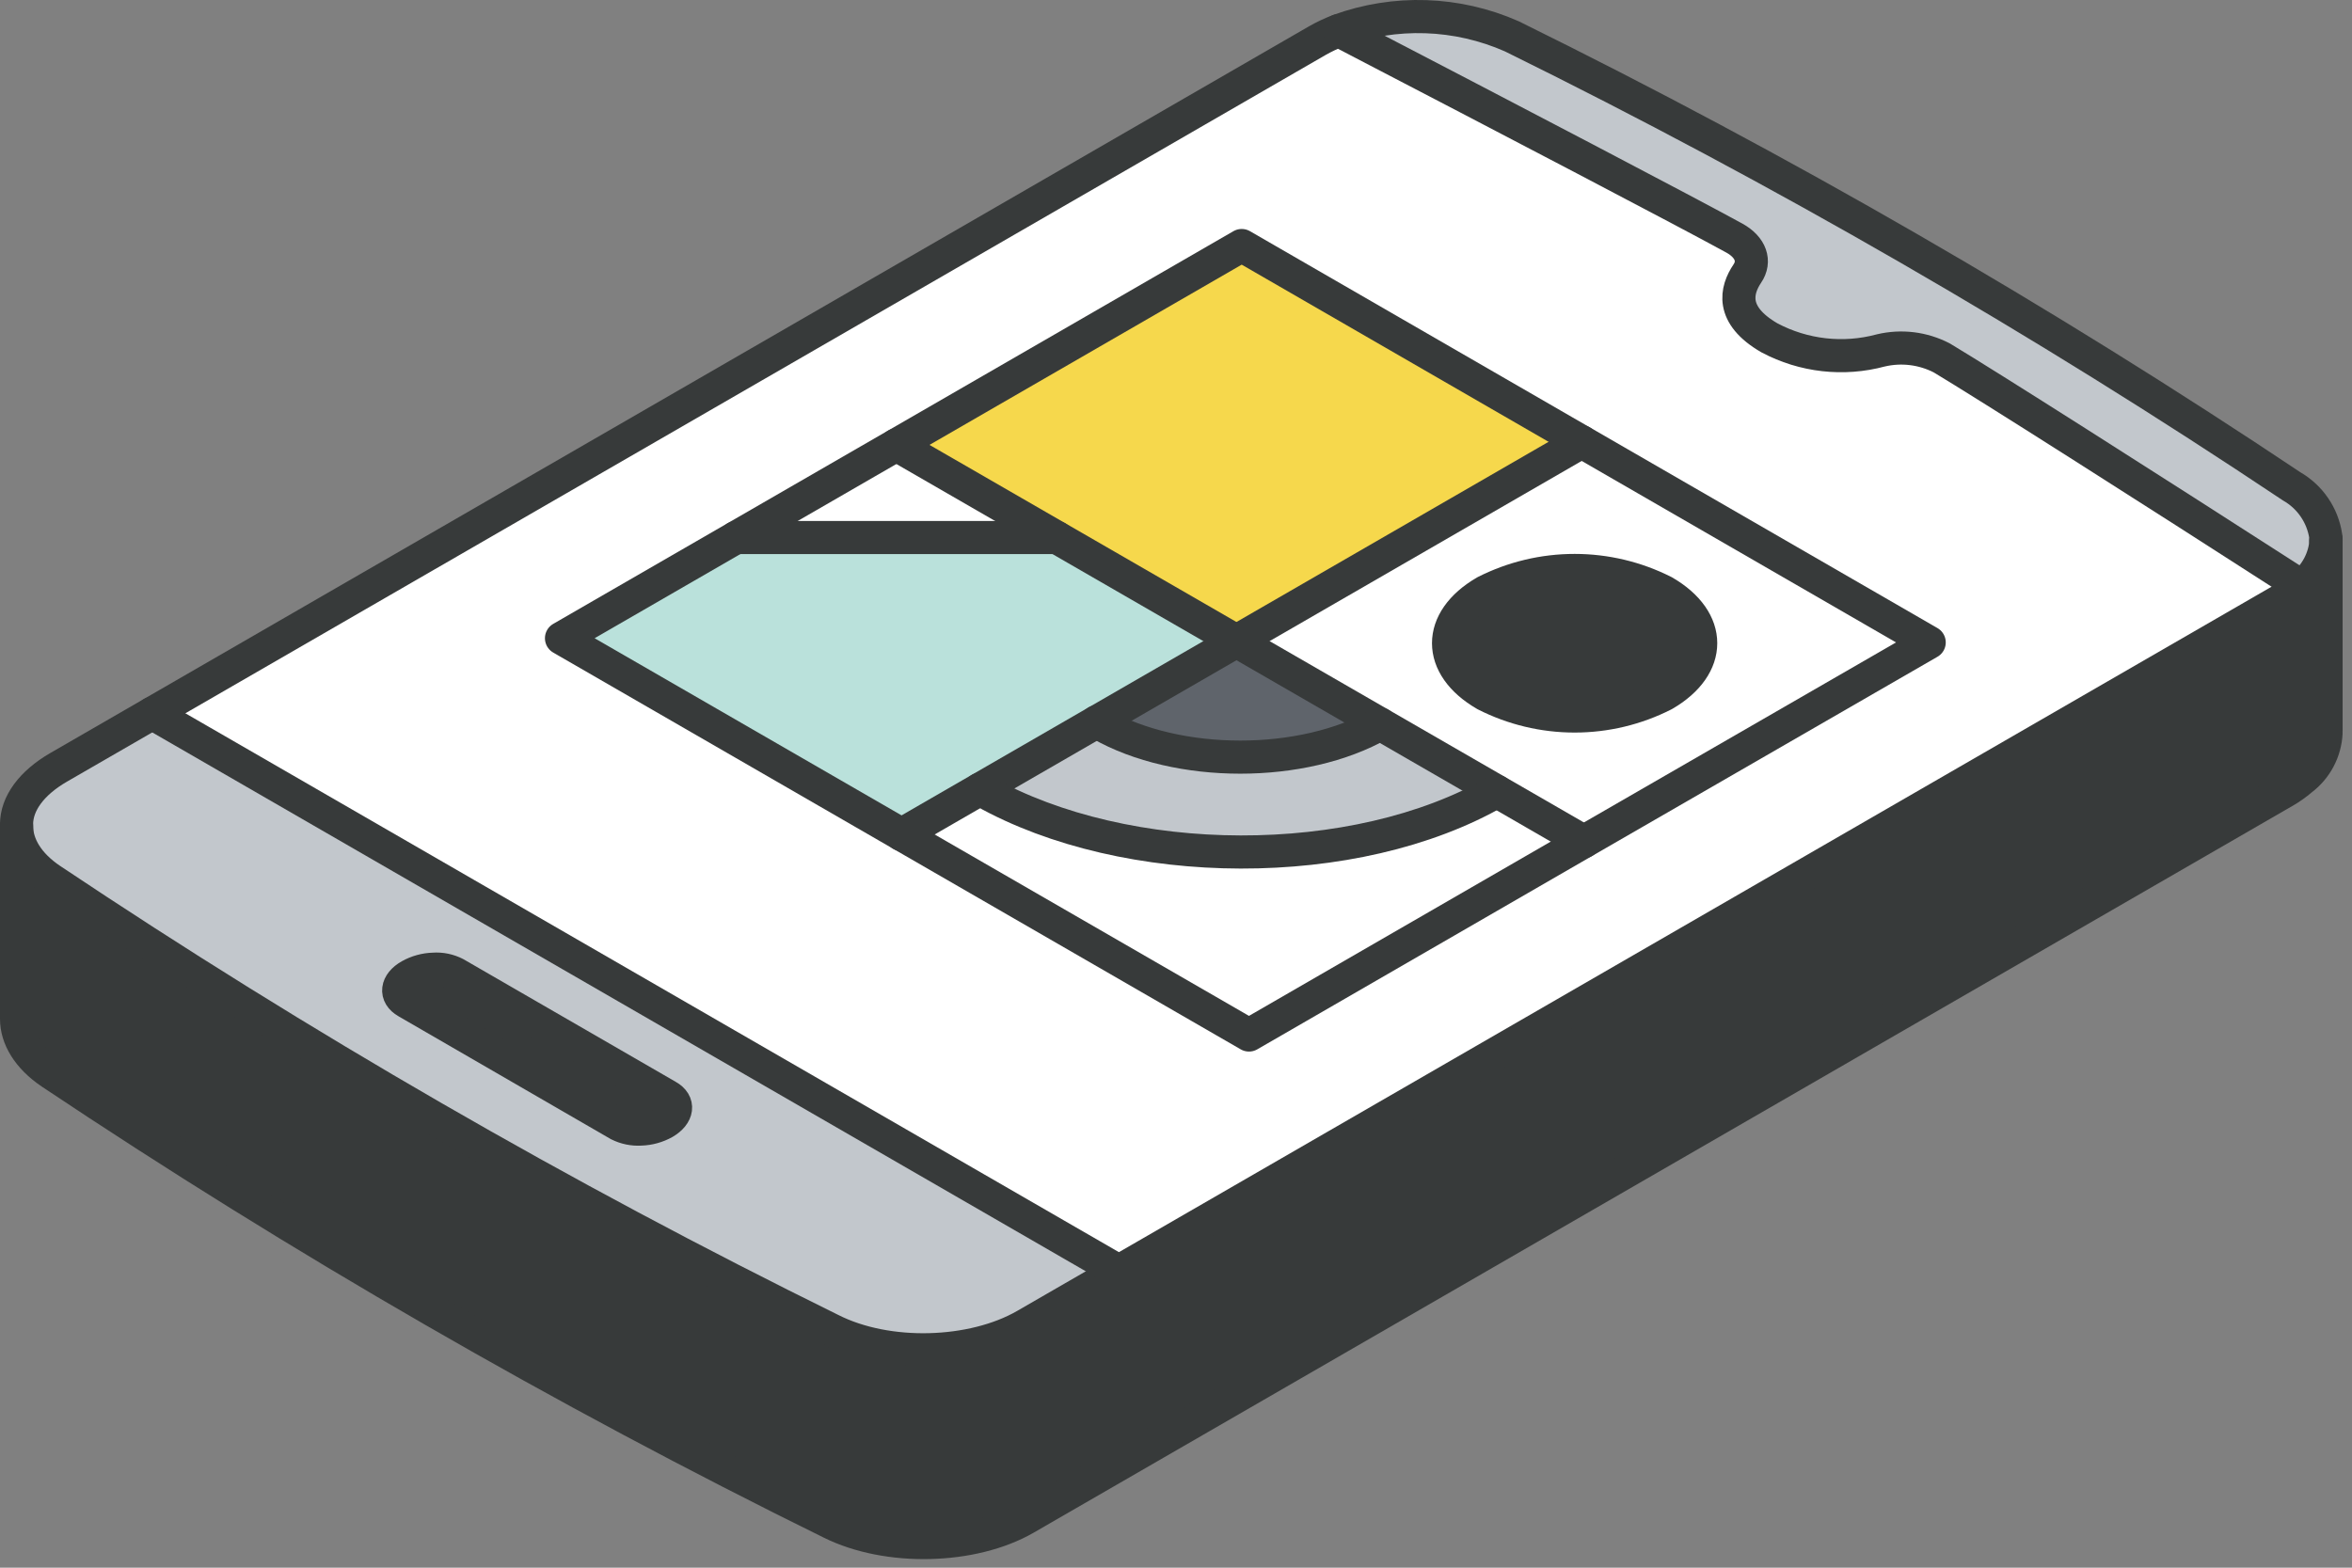 <svg width="213" height="142" viewBox="0 0 213 142" fill="none" xmlns="http://www.w3.org/2000/svg">
<rect x="0" y="0" width="213" height="142" fill="#808080" stroke="none"/>
<g clip-path="url(#clip0_170_863)">
<path d="M210.64 48.56C210.64 48.62 210.64 48.68 210.64 48.73C210.645 48.787 210.645 48.844 210.64 48.9C210.592 49.715 210.369 50.511 209.986 51.232C209.603 51.953 209.069 52.584 208.42 53.08C208.42 53.08 179.9 34.83 175.83 32.39C174.131 31.511 172.173 31.269 170.31 31.71C166.924 32.623 163.318 32.216 160.22 30.57C156.64 28.49 157.22 26.24 158.22 24.75C158.97 23.64 158.55 22.38 157.07 21.55C152.83 19.22 137.27 11.06 121.23 2.74C126.329 0.89 131.945 1.076 136.91 3.26C161.317 15.286 184.908 28.902 207.53 44.02C208.36 44.491 209.071 45.144 209.61 45.931C210.149 46.718 210.501 47.617 210.64 48.56Z" fill="#C2C7CC"/>
<path d="M208.43 53.11C209.079 52.614 209.613 51.984 209.996 51.262C210.379 50.541 210.602 49.746 210.65 48.93V66.22C210.655 66.277 210.655 66.334 210.65 66.39C210.608 67.21 210.388 68.01 210.005 68.736C209.621 69.461 209.084 70.094 208.43 70.59C207.942 71.008 207.417 71.38 206.86 71.7L92.86 137.53C88.08 140.28 80.39 140.48 75.26 137.93C50.843 125.905 27.242 112.289 4.61 97.17C2.53 95.76 1.5 94 1.5 92.29V74.81C1.5 76.54 2.5 78.28 4.61 79.68C27.23 94.805 50.821 108.425 75.23 120.45C80.36 123 88.05 122.8 92.83 120.05L206.83 54.22C207.397 53.901 207.932 53.529 208.43 53.11Z" fill="#373A3A"/>
<path d="M208.43 53.11C207.937 53.526 207.408 53.897 206.85 54.22L101.31 115.14L13.79 64.61L119.32 3.68C119.939 3.327 120.584 3.023 121.25 2.77C137.25 11.09 152.85 19.25 157.09 21.58C158.57 22.41 158.99 23.67 158.24 24.78C157.24 26.27 156.65 28.52 160.24 30.6C163.337 32.246 166.944 32.653 170.33 31.74C172.192 31.299 174.151 31.541 175.85 32.42C179.91 34.86 194 43.83 208.43 53.11ZM143.43 76.23L174.7 58.23L112.45 22.24L50.85 57.81L113.11 93.75L143.43 76.23Z" fill="white"/>
<path d="M174.71 58.19L143.44 76.19L112 58.07L143.27 40.07L174.71 58.19ZM150.71 62.92C155.16 60.35 155.16 56.17 150.71 53.6C148.205 52.333 145.437 51.673 142.63 51.673C139.823 51.673 137.055 52.333 134.55 53.6C130.1 56.17 130.1 60.35 134.55 62.92C137.05 64.187 139.813 64.847 142.615 64.847C145.417 64.847 148.18 64.187 150.68 62.92H150.71Z" fill="white"/>
<path d="M150.68 53.6C155.13 56.17 155.13 60.35 150.68 62.92C148.177 64.192 145.408 64.855 142.6 64.855C139.792 64.855 137.024 64.192 134.52 62.92C130.07 60.35 130.07 56.17 134.52 53.6C137.025 52.333 139.793 51.673 142.6 51.673C145.407 51.673 148.175 52.333 150.68 53.6Z" fill="#373A3A"/>
<path d="M143.44 76.23L113.11 93.75L81.64 75.59L88.76 71.48L89.09 71.68C102.01 78.93 122.71 79.08 135.54 71.68L143.44 76.23Z" fill="white"/>
<path d="M143.24 40.02L111.97 58.07L81.18 40.3L112.45 22.24L143.24 40.02Z" fill="#F6D84C"/>
<path d="M125 65.58L135.56 71.68C122.73 79.08 102.03 78.93 89.11 71.68L88.78 71.48L99.33 65.38C99.438 65.457 99.552 65.523 99.67 65.58C106.69 69.53 118 69.62 125 65.58Z" fill="#C2C7CC"/>
<path d="M112 58.07L125 65.58C118 69.58 106.71 69.58 99.67 65.58C99.551 65.523 99.438 65.457 99.33 65.38L112 58.07Z" fill="#5F646B"/>
<path d="M95.71 48.69L111.97 58.07L81.64 75.58L50.85 57.81L66.65 48.69H95.71Z" fill="#BAE1DB"/>
<path d="M101.31 115.14L92.83 120.05C88.05 122.8 80.36 123.05 75.23 120.45C50.821 108.425 27.23 94.805 4.61 79.68C2.53 78.28 1.5 76.54 1.5 74.81V74.66C1.5 72.79 2.85 70.93 5.3 69.51L13.79 64.61L101.31 115.14ZM60.16 101.68C61.39 100.96 61.53 99.9 60.46 99.3L41.25 88.2C40.634 87.881 39.942 87.739 39.25 87.79C38.503 87.813 37.772 88.015 37.12 88.38C35.89 89.08 35.76 90.14 36.83 90.75L56 101.86C56.619 102.171 57.309 102.313 58 102.27C58.757 102.253 59.499 102.05 60.16 101.68Z" fill="#C2C7CC"/>
<path d="M81.18 40.3L95.71 48.69H66.65L81.18 40.3Z" fill="white"/>
<path d="M60.46 99.3C61.53 99.9 61.39 100.96 60.16 101.68C59.508 102.045 58.777 102.247 58.03 102.27C57.339 102.312 56.649 102.171 56.03 101.86L36.83 90.75C35.76 90.14 35.89 89.08 37.12 88.38C37.772 88.015 38.503 87.813 39.25 87.79C39.942 87.739 40.634 87.881 41.25 88.2L60.46 99.3Z" fill="#373A3A"/>
<path d="M208.43 53.11C207.937 53.526 207.408 53.897 206.85 54.22L92.85 120.05C88.07 122.8 80.38 123.05 75.25 120.45C50.834 108.426 27.236 94.806 4.61 79.68C2.53 78.28 1.5 76.54 1.5 74.81V74.66C1.5 72.79 2.85 70.93 5.3 69.51L119.3 3.68C119.919 3.327 120.564 3.023 121.23 2.77C126.328 0.911 131.947 1.098 136.91 3.29C161.317 15.316 184.908 28.932 207.53 44.05C208.352 44.52 209.057 45.17 209.592 45.951C210.128 46.732 210.479 47.624 210.62 48.56C210.62 48.62 210.62 48.68 210.62 48.73C210.625 48.787 210.625 48.844 210.62 48.9" stroke="#373A3A" stroke-width="3" stroke-linecap="round" stroke-linejoin="round"/>
<path d="M210.65 48.93C210.601 49.745 210.378 50.541 209.995 51.262C209.612 51.983 209.078 52.614 208.43 53.11" stroke="#373A3A" stroke-width="3" stroke-linecap="round" stroke-linejoin="round"/>
<path d="M121.25 2.77C137.25 11.09 152.85 19.25 157.09 21.58C158.57 22.41 158.99 23.67 158.24 24.78C157.24 26.27 156.65 28.52 160.24 30.6C163.337 32.246 166.944 32.653 170.33 31.74C172.192 31.299 174.151 31.541 175.85 32.42C179.92 34.86 194.02 43.83 208.44 53.11" stroke="#373A3A" stroke-width="3" stroke-linecap="round" stroke-linejoin="round"/>
<path d="M13.79 64.61L101.31 115.14" stroke="#373A3A" stroke-width="3" stroke-linecap="round" stroke-linejoin="round"/>
<path d="M37.12 88.38C37.772 88.015 38.503 87.813 39.25 87.79C39.942 87.739 40.634 87.881 41.25 88.2L60.46 99.3C61.53 99.9 61.39 100.96 60.16 101.68C59.508 102.045 58.777 102.247 58.03 102.27C57.339 102.312 56.649 102.171 56.03 101.86L36.83 90.75C35.76 90.14 35.89 89.08 37.12 88.38Z" stroke="#373A3A" stroke-width="3" stroke-linecap="round" stroke-linejoin="round"/>
<path d="M143.44 76.23L113.11 93.75L50.85 57.81L112.45 22.24L174.71 58.19L143.44 76.23Z" stroke="#373A3A" stroke-width="3" stroke-linecap="round" stroke-linejoin="round"/>
<path d="M81.18 40.3L143.44 76.23" stroke="#373A3A" stroke-width="3" stroke-linecap="round" stroke-linejoin="round"/>
<path d="M150.68 62.92C155.13 60.35 155.13 56.17 150.68 53.6C148.175 52.333 145.407 51.673 142.6 51.673C139.793 51.673 137.025 52.333 134.52 53.6C130.07 56.17 130.07 60.35 134.52 62.92C137.024 64.192 139.792 64.855 142.6 64.855C145.408 64.855 148.177 64.192 150.68 62.92Z" stroke="#373A3A" stroke-width="3" stroke-linecap="round" stroke-linejoin="round"/>
<path d="M81.64 75.59L143.24 40.02" stroke="#373A3A" stroke-width="3" stroke-linecap="round" stroke-linejoin="round"/>
<path d="M99.31 65.38C99.417 65.457 99.531 65.523 99.65 65.58C106.65 69.58 117.99 69.58 124.98 65.58" stroke="#373A3A" stroke-width="3" stroke-linecap="round" stroke-linejoin="round"/>
<path d="M88.76 71.48L89.09 71.68C102.01 78.93 122.71 79.08 135.54 71.68" stroke="#373A3A" stroke-width="3" stroke-linecap="round" stroke-linejoin="round"/>
<path d="M66.65 48.69H95.71" stroke="#373A3A" stroke-width="3" stroke-linecap="round" stroke-linejoin="round"/>
<path d="M210.65 48.9V66.22C210.655 66.277 210.655 66.334 210.65 66.39C210.608 67.21 210.388 68.01 210.005 68.736C209.621 69.462 209.084 70.094 208.43 70.59C207.942 71.008 207.417 71.38 206.86 71.7L92.86 137.53C88.08 140.28 80.39 140.48 75.26 137.93C50.843 125.905 27.242 112.29 4.61 97.17C2.53 95.76 1.5 94 1.5 92.29V74.81" stroke="#373A3A" stroke-width="3" stroke-linecap="round" stroke-linejoin="round"/>
</g>
<defs>
<clipPath id="clip0_170_863">
<rect width="212.16" height="141.22" fill="white"/>
</clipPath>
</defs>
</svg>
